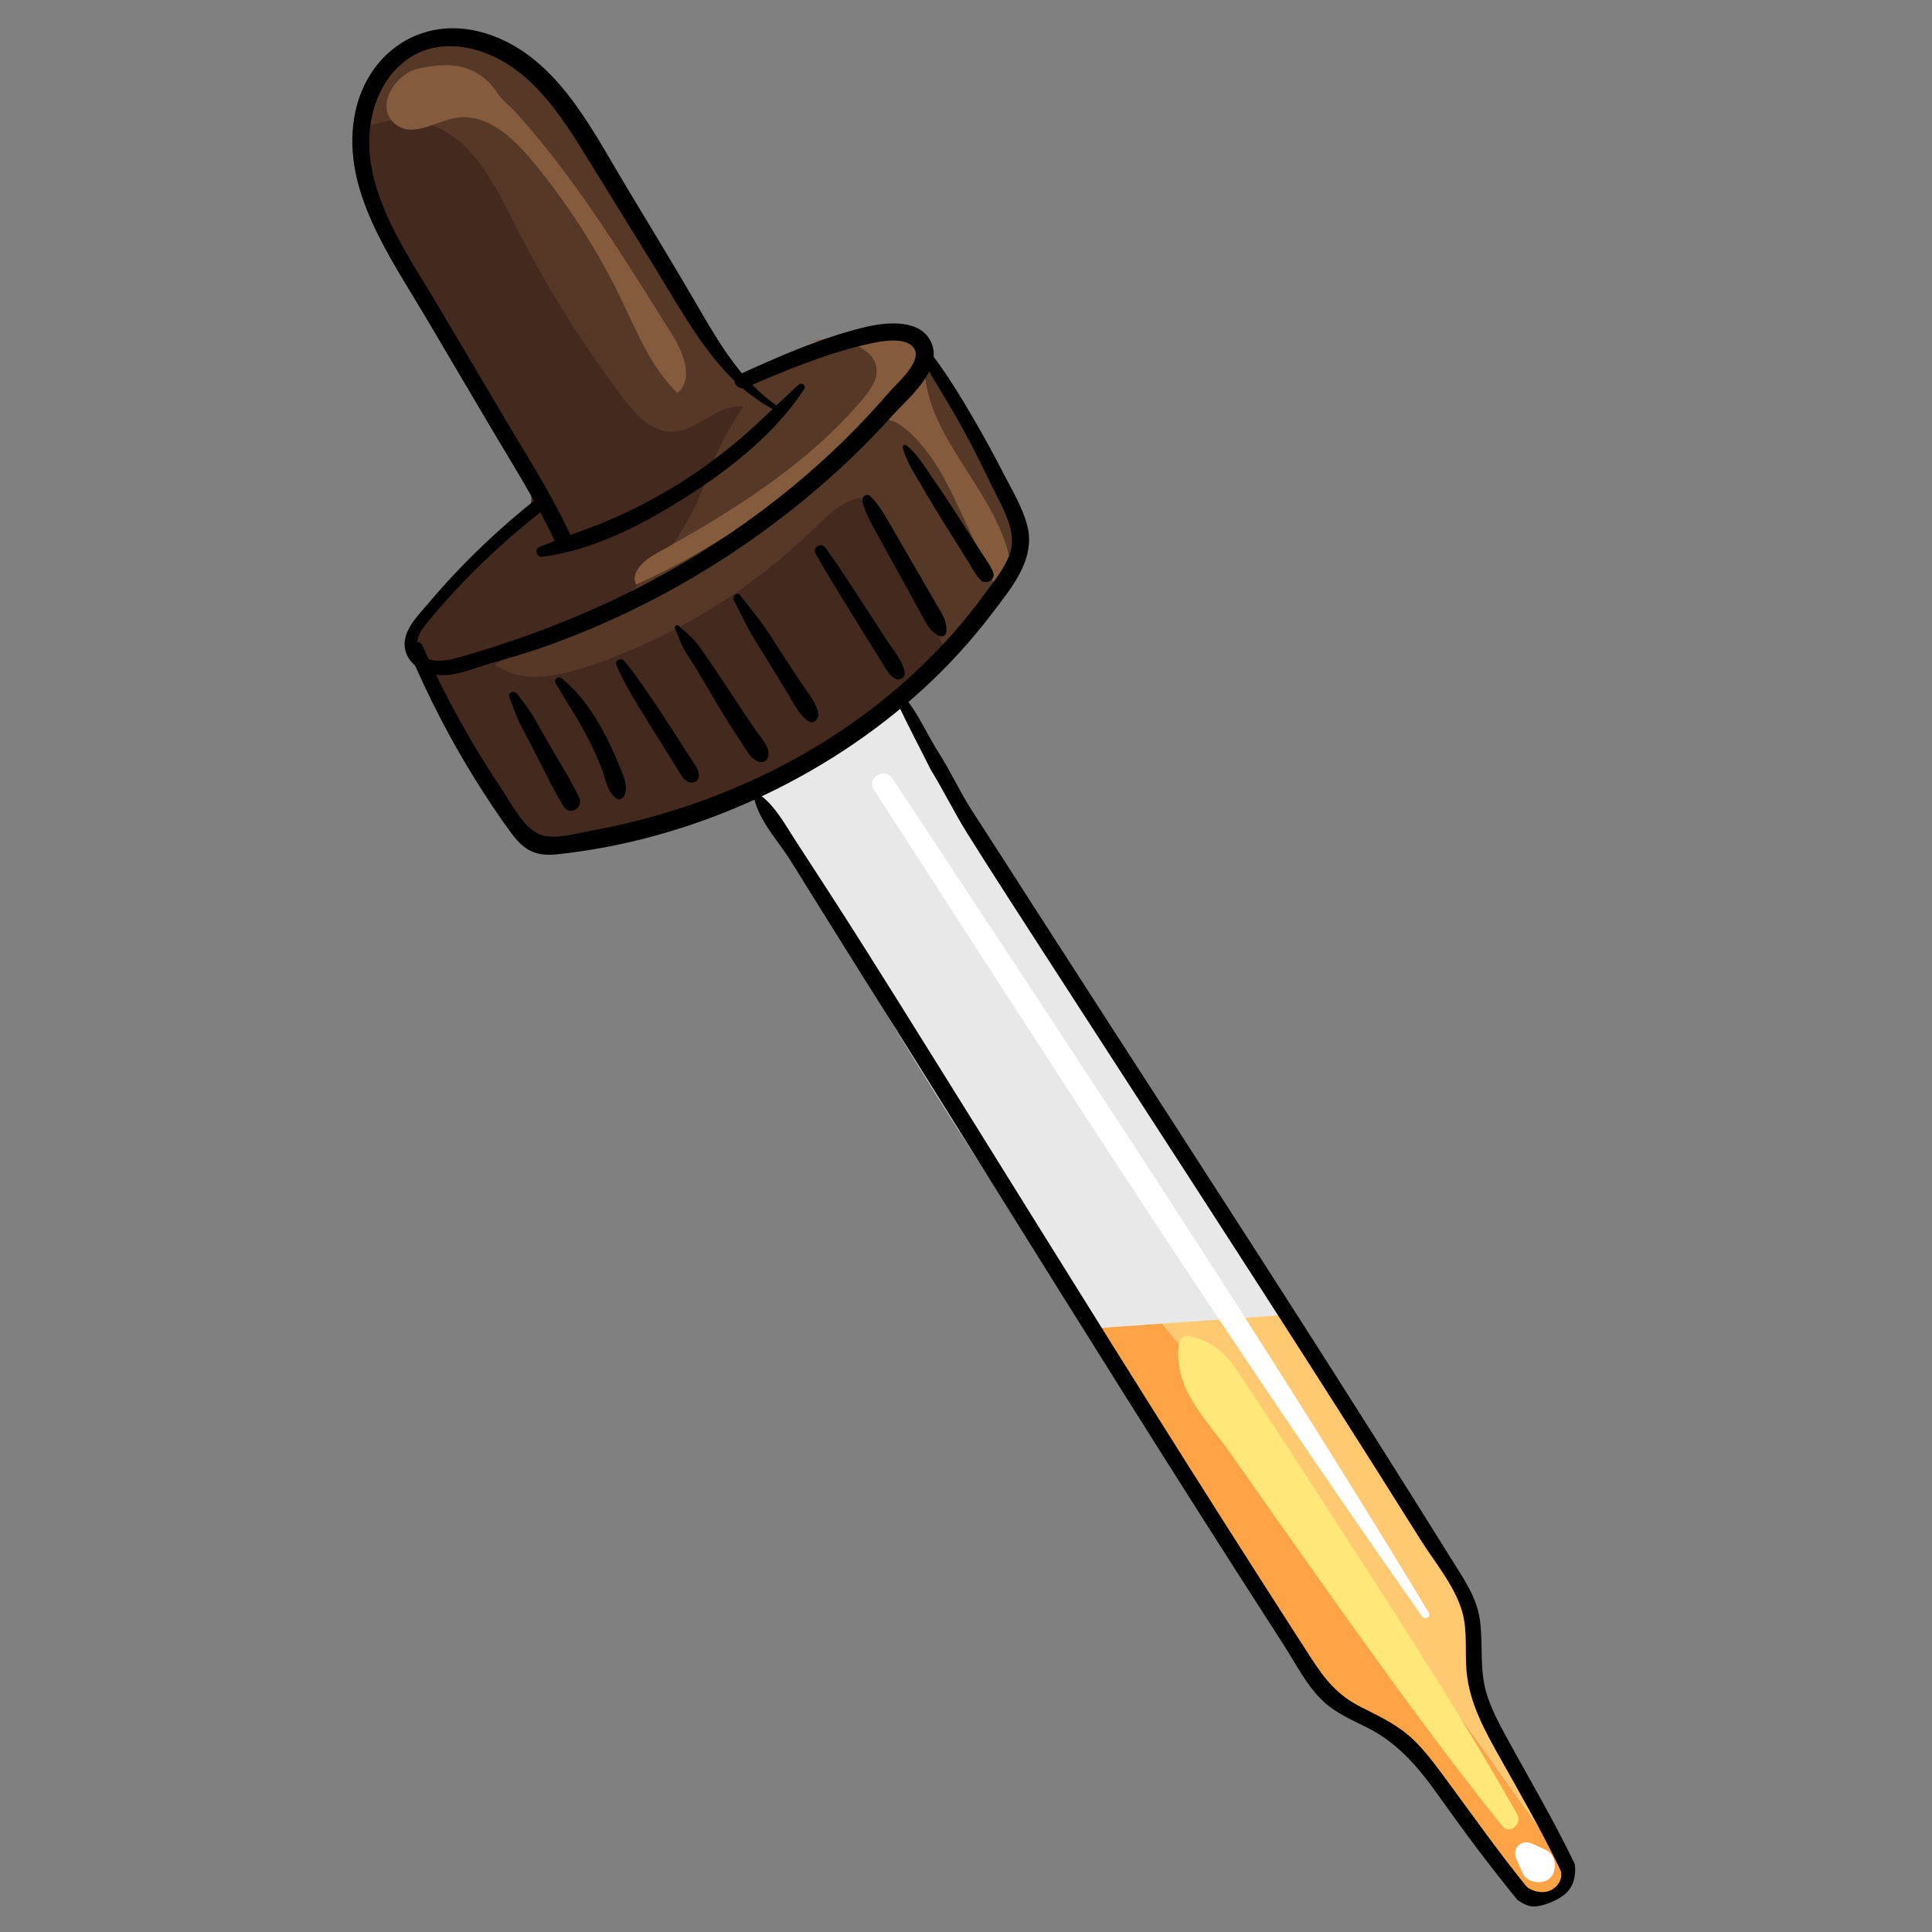 <?xml version="1.0" encoding="UTF-8" standalone="no"?>
<!DOCTYPE svg PUBLIC "-//W3C//DTD SVG 1.1//EN" "http://www.w3.org/Graphics/SVG/1.1/DTD/svg11.dtd">
<svg width="100%" height="100%" viewBox="0 0 70 70" version="1.1" xmlns="http://www.w3.org/2000/svg" xmlns:xlink="http://www.w3.org/1999/xlink" xml:space="preserve" xmlns:serif="http://www.serif.com/" style="fill-rule:evenodd;clip-rule:evenodd;stroke-linejoin:round;stroke-miterlimit:2;">
    <rect x="0" y="0" width="70" height="70" fill="#808080" stroke="none"/>
    <g id="accessoires-diy" transform="matrix(-0.438,0,0,0.438,141.392,-29.519)">
        <path d="M248.072,125.578C247.826,125.898 247.595,126.233 247.402,126.602L215.365,177.329C214.428,178.52 215.506,178.76 217.005,178.54C218.504,178.319 219.555,176.991 220.435,175.759C227.016,166.546 233.083,156.967 238.599,147.08C240.689,143.333 215.275,178.076 219.5,177.329C218.71,193.069 229.201,171.743 226.998,180.447C229.578,181.818 231.364,178.639 233.083,176.276C243.079,162.533 251.403,148.183 259.943,133.49C260.051,133.303 262.17,133.751 262.277,133.558C257.176,131.777 252.481,129.149 248.072,125.578Z" style="fill:rgb(232,232,232);fill-rule:nonzero;"/>
        <path d="M279.032,136.333C275.83,138.418 271.584,137.216 268.062,135.754C259.716,132.299 251.86,127.674 244.773,122.045C243.552,121.072 243.228,119.713 242.044,118.681C240.586,117.41 239.106,116.005 238.481,114.156C237.849,112.316 237.491,110.298 239.239,109.434L246.58,97.106C248.753,95.487 251.67,95.193 254.335,95.698C256.983,96.206 259.436,97.442 261.851,98.654C266.115,91.661 270.745,84.887 275.731,78.392C277.593,75.962 279.578,73.505 282.28,72.102C284.63,70.875 288.523,70.241 290.294,72.657C291.176,73.87 291.31,74.997 292.034,76.335C292.48,77.164 292.804,78.062 292.983,78.976C293.096,79.554 293.147,80.146 293.122,80.729C292.989,84.467 291.061,87.238 288.889,90.283C287.355,92.427 286.122,94.75 284.971,97.109C283.88,99.375 282.592,101.448 281.166,103.528C279.75,105.613 277.144,109.448 280.495,110.949C281.873,111.57 282.619,112.668 283.707,113.744C285.093,115.129 286.679,116.257 287.527,118.008C287.635,118.237 287.734,118.458 287.832,118.681C288.224,119.595 288.547,120.599 288.341,121.575C288.216,122.148 287.932,122.66 287.637,123.167C285.995,126.029 284.358,128.881 282.732,131.739C281.732,133.462 280.689,135.253 279.032,136.333Z" style="fill:rgb(67,41,30);fill-rule:nonzero;"/>
        <path d="M281.852,122.374C279.822,123.937 276.923,123.403 274.49,122.619C267.466,120.335 260.968,116.425 255.656,111.296C254.482,110.166 253.283,108.925 251.693,108.556C248.816,112.606 246.382,116.99 244.483,121.579C244.583,121.736 244.674,121.887 244.774,122.044C243.553,121.071 243.298,119.836 242.114,118.804C240.656,117.533 239.176,116.128 238.551,114.279C237.919,112.439 237.492,110.297 239.24,109.433L246.581,97.105C248.754,95.486 251.671,95.192 254.336,95.697C256.984,96.205 259.437,97.441 261.852,98.653C266.116,91.66 270.317,84.433 275.303,77.938C277.165,75.508 279.15,73.051 281.852,71.648C284.202,70.421 288.524,70.24 290.295,72.656C291.177,73.869 292.278,74.82 293.002,76.158C293.448,76.987 293.251,77.431 293.43,78.345C291.488,77.353 289.94,77.12 287.853,77.554C284.061,78.345 282.017,82.365 280.277,85.843C277.718,90.948 274.677,95.826 271.228,100.379C270.219,101.697 268.946,103.114 267.283,103.112C265.142,103.126 263.447,100.758 261.334,101.043C262.429,102.657 263.345,104.384 264.081,106.183C264.435,107.074 264.706,107.991 265.109,108.846C267.015,112.919 269.839,116.363 273.857,118.513C276.469,119.919 279.402,120.714 281.852,122.374Z" style="fill:rgb(86,56,39);fill-rule:nonzero;"/>
        <path d="M289.914,77.8C292.025,76.427 290.131,73.524 288.324,73.102C286.14,72.593 284.077,72.525 282.343,74.231C281.929,74.639 281.675,75.15 281.291,75.579C280.95,75.961 280.531,76.263 280.186,76.646C275.146,82.217 271.178,88.755 267.199,95.094C266.26,96.589 265.411,98.78 266.778,99.896C268.943,97.813 270.087,94.924 271.392,92.218C273.38,88.093 275.871,84.211 278.793,80.684C280.401,78.743 282.585,76.741 285.073,77.143C286.737,77.412 288.502,78.718 289.914,77.8Z" style="fill:rgb(132,92,61);fill-rule:nonzero;"/>
        <path d="M255.766,95.662C254.398,95.251 252.864,95.427 251.625,96.139C251.073,96.457 250.555,96.909 250.367,97.519C250.052,98.54 250.742,99.579 251.432,100.396C256.049,105.866 262.267,109.715 268.53,113.179C269.525,113.728 270.692,114.739 270.195,115.762C263.798,112.85 257.909,108.827 252.868,103.928C251.847,102.936 250.579,101.82 249.194,102.154C248.678,102.278 248.23,102.597 247.826,102.94C245.655,104.789 244.392,107.461 243.192,110.048C242.274,112.028 241.356,114.007 240.438,115.987C239.384,116.042 239.082,114.541 239.312,113.512C240.627,107.626 246.714,103.116 246.307,97.097C246.27,96.561 246.183,96.004 246.37,95.501C246.557,94.998 247.148,94.592 247.631,94.828L255.766,95.662Z" style="fill:rgb(132,92,61);fill-rule:nonzero;"/>
        <path d="M216.982,176.204C216.982,176.204 202.639,195.609 201.957,198.878C201.275,202.146 201.234,202.921 200.952,205.733C200.671,208.545 197.859,214.451 195.327,218.388C194.551,219.595 193.989,220.536 193.639,221.288C204.287,206.371 214.91,191.076 226.695,176.884L216.982,176.204Z" style="fill:rgb(255,201,113);fill-rule:nonzero;"/>
        <path d="M193.639,221.288C193.192,222.967 193.143,223.742 194.597,224.322C196.87,225.228 201.233,216.981 204.045,213.607C206.857,210.232 209.107,209.389 213.905,206.458C217.893,200.961 233.012,177.329 233.012,177.329L226.695,176.885C214.911,191.077 204.287,206.371 193.639,221.288Z" style="fill:rgb(255,163,71);fill-rule:nonzero;"/>
        <path d="M261.736,98.406C258.401,96.885 254.899,95.344 251.329,94.471C249.578,94.043 246.609,93.698 245.751,95.79C244.829,98.04 247.698,100.324 249.017,101.796C250.595,103.557 252.278,105.225 254.04,106.801C258.335,110.645 263.101,113.97 268.189,116.676C271.084,118.216 274.09,119.552 277.169,120.68C278.861,121.3 280.571,121.796 282.302,122.289C283.743,122.701 285.255,123.429 286.787,123.203C287.989,123.025 289.201,122.179 289.336,120.886C289.484,119.469 288.108,118.174 287.281,117.193C284.57,113.981 281.515,111.085 278.217,108.484C277.604,108.001 276.933,108.855 277.558,109.338C279.989,111.214 282.288,113.255 284.418,115.467C285.398,116.485 286.353,117.534 287.251,118.627C287.922,119.443 288.756,120.368 287.977,121.448C287.34,122.33 285.831,122.052 284.973,121.811C279.6,120.294 274.249,118.24 269.306,115.645C261.718,111.662 254.803,106.299 249.216,99.791C248.557,99.024 246.279,97.117 247.332,96.045C248.113,95.251 250.019,95.63 250.954,95.841C254.428,96.624 257.867,98.046 261.123,99.461C261.829,99.767 262.455,98.733 261.736,98.406Z" style="fill-rule:nonzero;"/>
        <path d="M256.285,99.567C258.63,103.192 262.314,106.108 265.912,108.413C269.498,110.708 273.732,112.935 278.007,113.458C278.419,113.509 278.606,112.822 278.223,112.659C276.308,111.847 274.322,111.23 272.407,110.412C270.427,109.567 268.514,108.566 266.686,107.429C264.876,106.302 263.166,105.036 261.543,103.654C259.876,102.234 258.363,100.681 256.751,99.207C256.512,98.989 256.094,99.271 256.285,99.567Z" style="fill-rule:nonzero;"/>
        <path d="M258.218,101.564C263.188,99.308 265.858,94.038 268.591,89.608C270.281,86.87 271.97,84.133 273.66,81.394C275.199,78.9 276.713,76.324 278.835,74.27C280.799,72.367 283.503,70.971 286.309,71.253C289.149,71.54 291.123,73.737 291.88,76.374C293.565,82.247 289.431,87.872 286.599,92.655C284.736,95.802 282.874,98.949 281.011,102.096C279.182,105.185 277.223,108.234 275.704,111.491C275.329,112.294 276.524,112.997 276.899,112.19C278.377,109.013 280.278,106.038 282.057,103.026C283.916,99.876 285.776,96.728 287.634,93.578C290.53,88.674 294.506,83.167 293.514,77.146C292.643,71.858 288.009,68.555 282.744,70.122C276.882,71.868 273.971,77.899 271.058,82.748C268.994,86.182 266.908,89.604 264.897,93.07C263.111,96.15 261.155,99.373 258.051,101.28C257.867,101.393 258.028,101.651 258.218,101.564Z" style="fill-rule:nonzero;"/>
        <path d="M247.17,94.974C245.099,97.25 243.455,99.984 241.928,102.644C241.191,103.928 240.488,105.231 239.81,106.547C239.094,107.937 238.216,109.378 237.828,110.905C237.116,113.705 239.209,116.109 240.797,118.196C242.48,120.409 244.357,122.468 246.407,124.347C254.619,131.869 265.655,136.897 276.75,138.068C278.479,138.25 279.462,137.736 280.477,136.364C281.579,134.877 282.603,133.324 283.578,131.751C285.623,128.451 287.396,125 288.916,121.428C289.218,120.718 288.186,120.091 287.863,120.813C286.624,123.581 285.239,126.282 283.695,128.893C282.966,130.126 282.2,131.337 281.402,132.528C280.588,133.74 279.57,135.823 278.208,136.403C277.022,136.907 275.22,136.35 273.958,136.121C272.68,135.889 271.409,135.615 270.15,135.296C267.63,134.659 265.153,133.851 262.745,132.874C257.882,130.899 253.27,128.206 249.226,124.856C247.301,123.261 245.496,121.517 243.848,119.637C242.992,118.66 242.178,117.649 241.415,116.598C240.624,115.509 239.544,114.246 239.2,112.921C238.742,111.153 240.006,109.187 240.737,107.652C241.411,106.236 242.112,104.832 242.852,103.449C244.334,100.678 246.121,98.064 247.559,95.274C247.682,95.034 247.368,94.756 247.17,94.974Z" style="fill-rule:nonzero;"/>
        <path d="M247.802,104.253C246.958,104.955 246.412,105.855 245.799,106.752C245.212,107.612 244.617,108.468 244.053,109.343C243.489,110.219 242.925,111.093 242.362,111.967C242.062,112.433 241.761,112.9 241.46,113.367C241.169,113.817 240.826,114.256 240.651,114.765C240.442,115.379 241.269,115.789 241.698,115.375C242.081,115.005 242.329,114.489 242.61,114.039C242.904,113.568 243.198,113.098 243.491,112.627C244.042,111.745 244.593,110.863 245.144,109.981C245.694,109.099 246.215,108.199 246.741,107.303C247.288,106.371 247.86,105.5 248.132,104.445C248.185,104.243 247.949,104.132 247.802,104.253Z" style="fill-rule:nonzero;"/>
        <path d="M250.791,108.46C250.072,109.185 249.533,110.16 249.023,111.039C248.466,112.002 247.908,112.965 247.35,113.927C246.811,114.86 246.271,115.791 245.731,116.723C245.461,117.189 245.182,117.65 244.921,118.12C244.624,118.655 244.501,119.022 244.527,119.627C244.54,119.941 244.866,120.136 245.147,119.983C245.674,119.694 245.924,119.409 246.228,118.883C246.479,118.448 246.713,118.002 246.955,117.563C247.492,116.587 248.029,115.613 248.566,114.638C249.085,113.694 249.605,112.751 250.124,111.807C250.632,110.885 251.221,109.886 251.48,108.861C251.578,108.466 251.085,108.162 250.791,108.46Z" style="fill-rule:nonzero;"/>
        <path d="M254.511,112.72C253.315,114.407 252.196,116.141 251.069,117.876C250.525,118.713 249.981,119.551 249.437,120.39C248.919,121.186 248.076,122.113 247.977,123.081C247.935,123.488 248.453,123.726 248.771,123.536C249.195,123.282 249.468,122.821 249.727,122.408C250.009,121.958 250.288,121.503 250.568,121.05C251.094,120.202 251.619,119.353 252.145,118.505C253.233,116.749 254.322,115.002 255.337,113.203C255.644,112.659 254.862,112.226 254.511,112.72Z" style="fill-rule:nonzero;"/>
        <path d="M261.591,116.628C260.985,117.411 260.355,118.183 259.769,118.982C259.204,119.752 258.709,120.582 258.185,121.38C257.659,122.181 257.134,122.981 256.609,123.781C256.097,124.561 255.293,125.468 255.133,126.408C255.059,126.84 255.515,127.348 255.956,127.041C256.748,126.49 257.219,125.454 257.713,124.648C258.213,123.832 258.713,123.017 259.213,122.201C259.712,121.387 260.24,120.583 260.713,119.753C261.218,118.869 261.648,117.933 262.111,117.025C262.268,116.714 261.833,116.316 261.591,116.628Z" style="fill-rule:nonzero;"/>
        <path d="M266.661,119.175C266.23,119.612 265.691,119.97 265.302,120.441C264.964,120.85 264.669,121.305 264.364,121.74C263.826,122.508 263.305,123.288 262.788,124.07C262.257,124.872 261.731,125.677 261.198,126.479C260.87,126.972 260.538,127.462 260.201,127.949C259.819,128.502 259.183,129.132 259.243,129.846C259.274,130.226 259.597,130.527 259.994,130.418C260.683,130.23 261.024,129.513 261.394,128.955C261.729,128.451 262.059,127.942 262.384,127.431C262.919,126.591 263.43,125.738 263.933,124.879C264.392,124.094 264.852,123.31 265.33,122.537C265.606,122.091 265.894,121.653 266.172,121.208C266.516,120.658 266.675,119.995 266.972,119.415C267.071,119.22 266.825,119.009 266.661,119.175Z" style="fill-rule:nonzero;"/>
        <path d="M271.223,122.026C270.578,122.737 270.057,123.523 269.51,124.31C268.969,125.089 268.427,125.865 267.913,126.661C267.4,127.456 266.886,128.251 266.373,129.046C266.108,129.456 265.843,129.867 265.578,130.276C265.314,130.686 265.008,131.053 265.002,131.558C264.996,132.035 265.504,132.261 265.895,132.07C266.331,131.857 266.542,131.381 266.789,130.985C267.047,130.571 267.305,130.156 267.564,129.741C268.064,128.939 268.564,128.136 269.064,127.334C270.053,125.745 271.111,124.106 271.83,122.378C271.971,122.039 271.455,121.772 271.223,122.026Z" style="fill-rule:nonzero;"/>
        <path d="M276.333,123.518C274.864,124.732 273.8,126.249 272.898,127.917C272.454,128.738 272.061,129.586 271.708,130.45C271.382,131.247 270.801,132.315 271.152,133.169C271.253,133.414 271.563,133.64 271.83,133.445C272.564,132.908 272.688,131.947 272.987,131.13C273.303,130.269 273.673,129.429 274.091,128.613C274.917,126.999 275.927,125.476 276.851,123.918C277.052,123.578 276.61,123.289 276.333,123.518Z" style="fill-rule:nonzero;"/>
        <path d="M280.048,124.782C279.559,125.438 279.026,126.078 278.621,126.79C278.202,127.527 277.783,128.263 277.363,129C276.544,130.438 275.623,131.859 274.909,133.352C274.502,134.206 275.68,134.923 276.19,134.101C277.079,132.669 277.79,131.098 278.574,129.605C278.955,128.88 279.335,128.155 279.716,127.43C280.114,126.672 280.379,125.848 280.68,125.047C280.83,124.651 280.262,124.494 280.048,124.782Z" style="fill-rule:nonzero;"/>
        <path d="M247.941,125.145C246.943,126.256 246.083,128.23 245.173,129.645C244.215,131.134 243.39,132.938 242.426,134.423C240.555,137.306 238.705,140.2 236.847,143.092C232.907,149.221 228.945,155.335 224.99,161.454C220.797,167.943 216.613,174.439 212.464,180.956C210.228,184.468 208.002,187.987 205.787,191.512C204.713,193.223 203.642,194.934 202.574,196.647C201.623,198.172 200.654,199.571 200.397,201.382C200.113,203.385 200.443,205.428 199.868,207.396C199.479,208.728 198.806,209.975 198.144,211.189C196.277,214.615 194.29,217.956 192.601,221.478C192.246,222.221 193.352,222.873 193.711,222.127C195.253,218.916 197.022,215.84 198.766,212.738C200.012,210.522 201.248,208.272 201.493,205.698C201.65,204.051 201.399,202.332 201.857,200.722C202.461,198.595 204.157,196.588 205.324,194.728C207.561,191.161 209.811,187.603 212.071,184.05C220.157,171.343 228.392,158.732 236.559,146.076C238.673,142.8 240.798,139.531 242.865,136.224C243.883,134.596 244.803,132.707 245.814,131.074C246.821,129.061 247.695,127.435 248.564,125.578C248.591,125.459 248.03,125.076 247.941,125.145Z" style="fill-rule:nonzero;"/>
        <path d="M259.884,133.197C258.633,134.155 257.892,135.572 257.039,136.88C256.073,138.362 255.109,139.847 254.149,141.334C252.244,144.28 250.376,147.25 248.513,150.225C244.608,156.465 240.726,162.72 236.835,168.97C232.707,175.602 228.568,182.228 224.394,188.832C222.216,192.279 220.029,195.72 217.83,199.153C216.691,200.932 215.549,202.708 214.404,204.482C213.216,206.322 212.185,207.625 210.207,208.618C208.641,209.405 207.099,210.128 205.828,211.371C204.956,212.224 204.209,213.211 203.484,214.189C201.13,217.368 198.883,220.578 196.381,223.649C195.863,224.231 196.182,225.263 197.289,224.557C199.502,221.847 201.581,219.077 203.605,216.226C205.357,213.76 207.026,211.637 209.802,210.261C211.015,209.66 212.265,209.113 213.281,208.194C214.679,206.927 215.578,205.082 216.592,203.511C218.934,199.881 221.263,196.243 223.58,192.598C231.849,179.591 239.957,166.484 248.135,153.42C250.204,150.116 252.295,146.824 254.35,143.51C255.362,141.879 256.376,140.248 257.395,138.62C258.421,136.979 259.994,135.34 260.431,133.43L259.884,133.197Z" style="fill-rule:nonzero;"/>
        <path d="M193.324,221.801C193.321,221.645 192.779,221.246 192.621,221.445C192.582,221.599 192.4,221.923 192.607,222.858C192.697,223.265 192.921,223.646 193.211,223.945C193.815,224.568 195.497,225.292 196.318,225.055C196.547,224.989 196.777,224.89 196.977,224.759C197.225,224.596 197.4,224.385 197.523,224.119C197.638,223.87 196.869,223.514 196.641,223.337C196.49,223.615 195.568,224.097 194.732,223.837C194.091,223.638 193.402,222.885 193.752,221.974C193.717,221.851 193.324,221.801 193.324,221.801Z" style="fill-rule:nonzero;"/>
        <path d="M205.17,201.117C220.941,178.706 235.66,155.713 250.535,132.703C251.165,131.73 249.619,130.839 248.987,131.798C233.911,154.656 218.786,177.36 204.623,200.797C204.41,201.151 204.939,201.444 205.17,201.117Z" style="fill:white;fill-rule:nonzero;"/>
        <path d="M196.064,219.909C195.675,220.088 195.285,220.267 194.895,220.446C194.446,220.651 194.202,221.207 194.192,221.672C194.188,221.843 194.223,222.014 194.256,222.183C194.33,222.561 194.721,222.961 195.103,223.03C195.271,223.061 195.44,223.098 195.612,223.092C196.073,223.076 196.636,222.843 196.838,222.389C197.013,221.996 197.188,221.602 197.363,221.208C197.531,220.831 197.546,220.363 197.215,220.058C196.882,219.752 196.465,219.725 196.064,219.909Z" style="fill:white;fill-rule:nonzero;"/>
        <path d="M198.533,218.463C203.773,211.924 208.658,205.117 213.51,198.286C216.014,194.76 218.496,191.219 220.985,187.682C223.072,184.715 225.772,182.307 225.297,178.572C225.241,178.131 224.905,177.791 224.429,177.911C221.455,178.66 220.837,180.267 219.107,182.842C216.503,186.72 214.003,190.675 211.46,194.593C206.571,202.126 201.71,209.686 197.29,217.506C196.866,218.256 197.953,219.187 198.533,218.463Z" style="fill:rgb(255,232,121);fill-rule:nonzero;"/>
    </g>
</svg>
